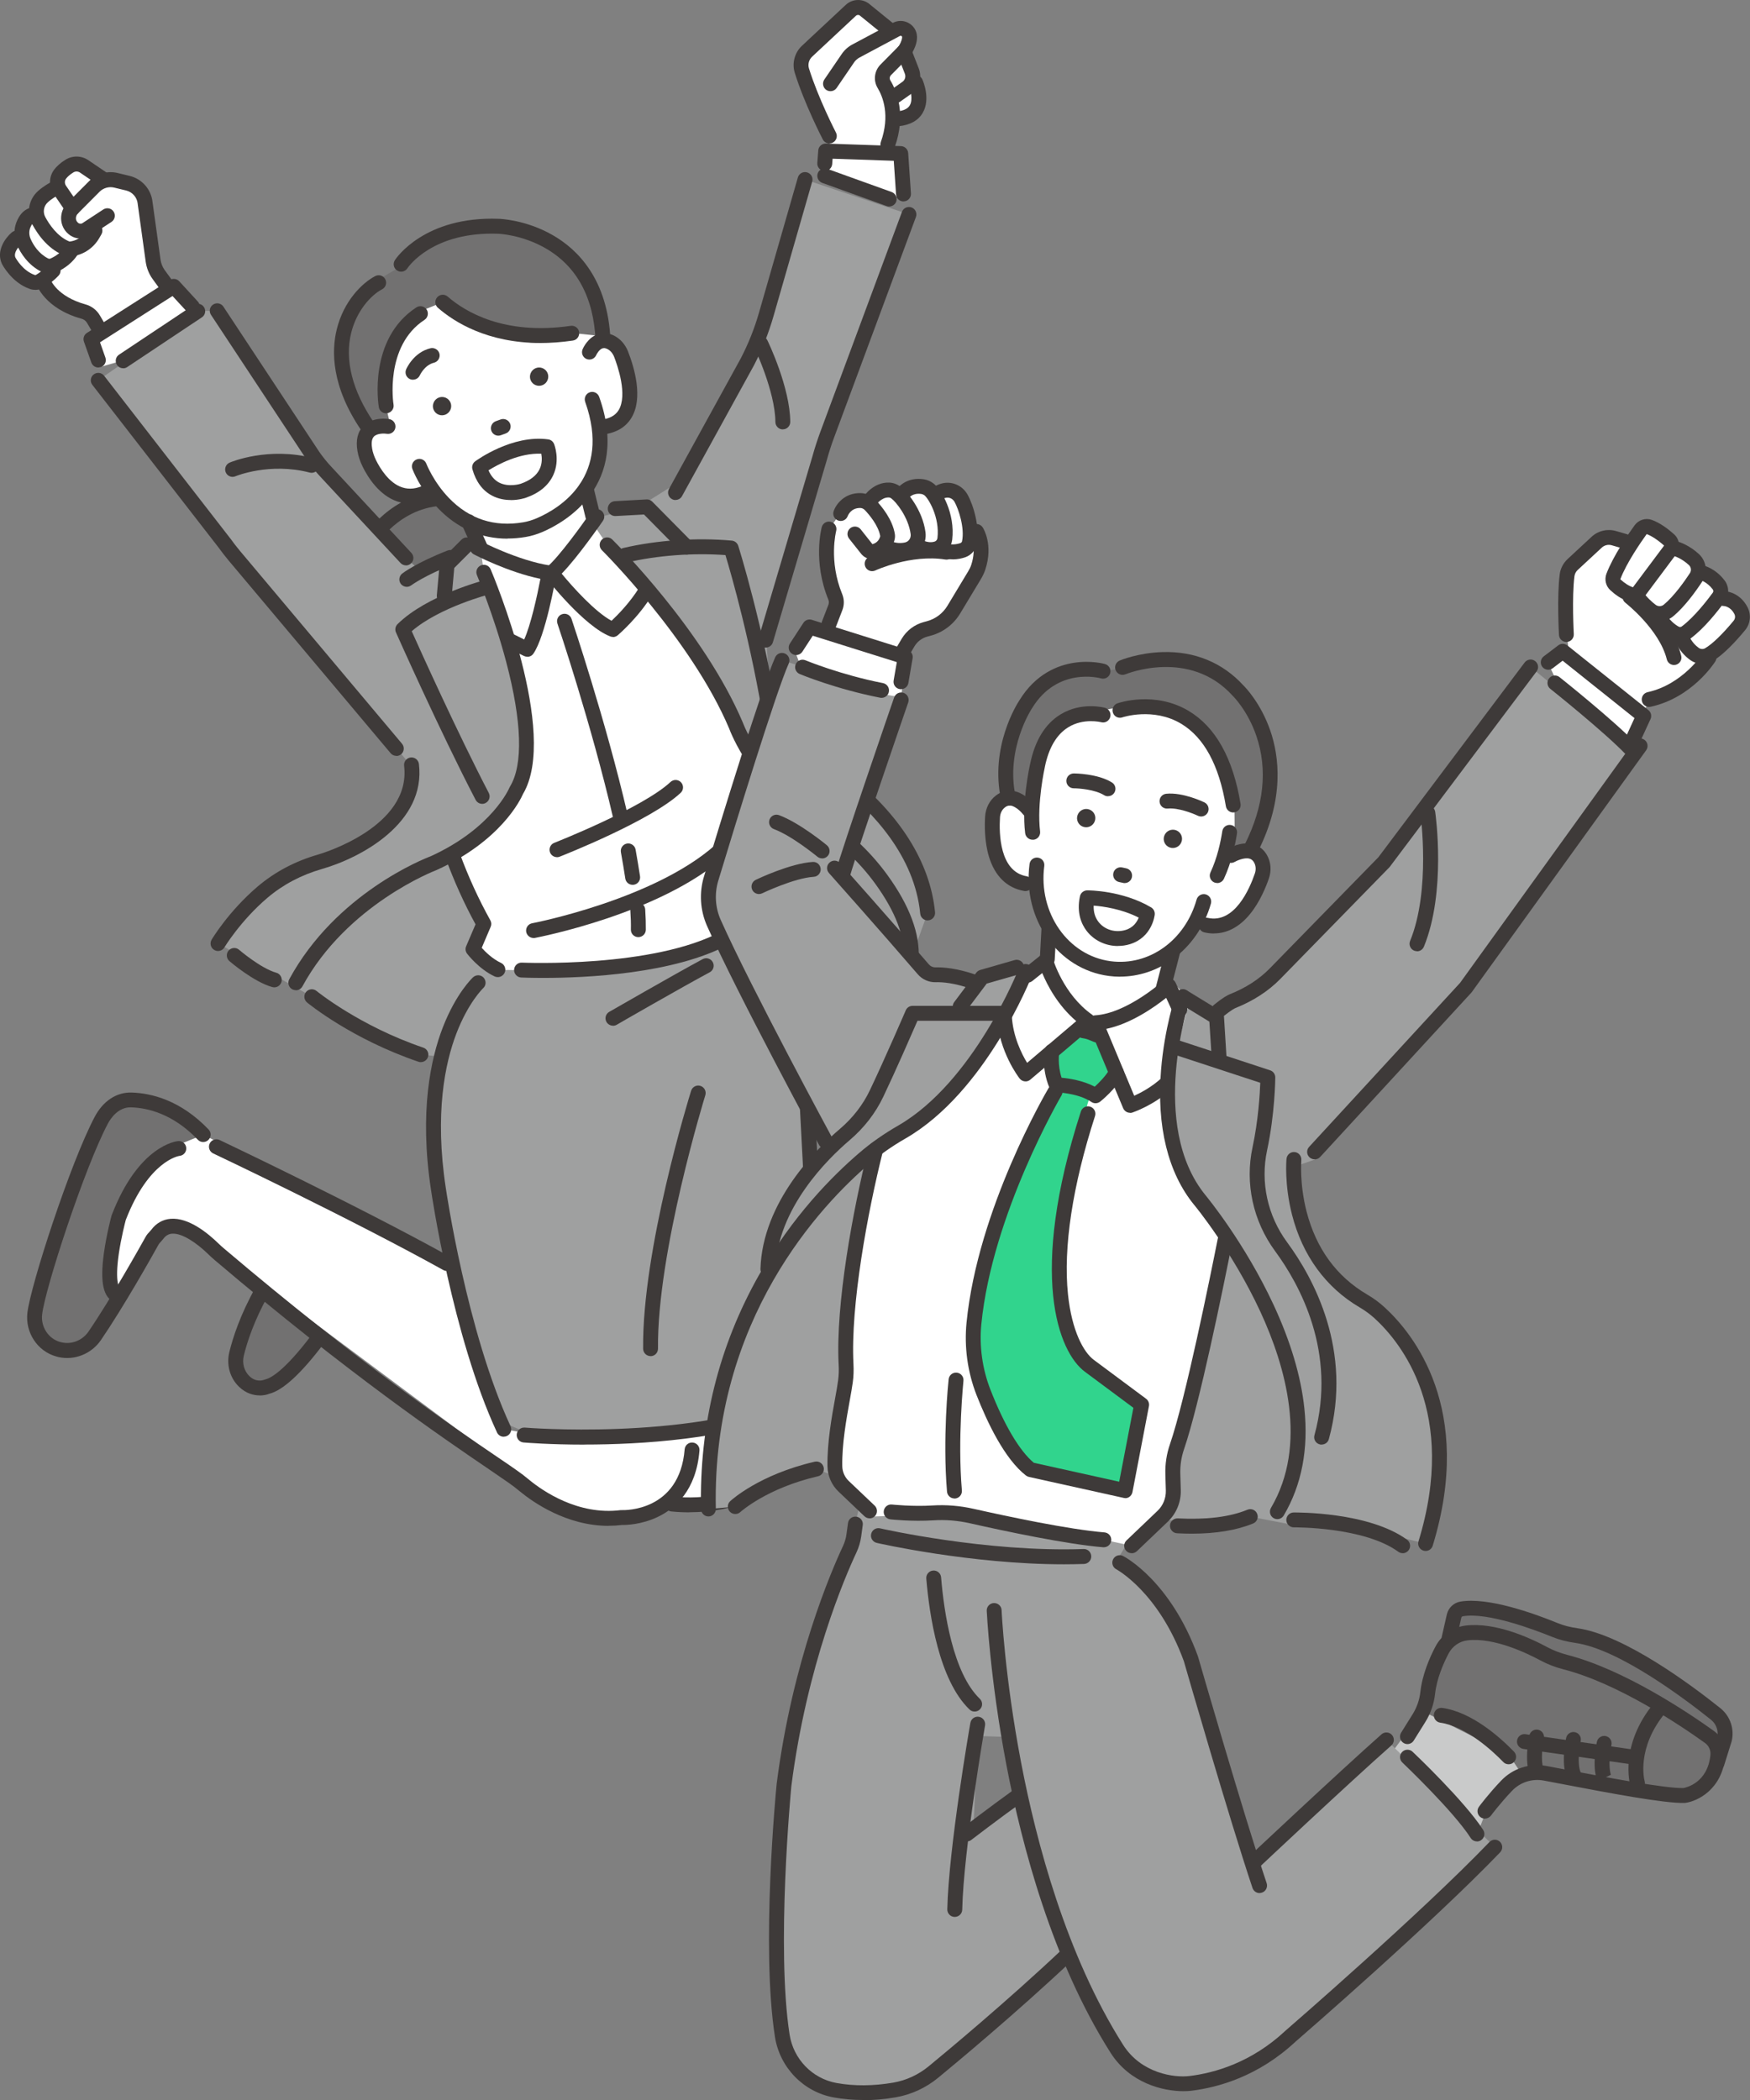 <?xml version="1.0" encoding="UTF-8"?><svg id="b" xmlns="http://www.w3.org/2000/svg" viewBox="0 0 260 312"><rect x="0" y="0" width="260" height="312" fill="#808080" stroke="none"/><defs><style>.d{fill:#727171;}.d,.e,.f,.g,.h,.i{stroke-width:0px;}.e{fill:#3e3a39;}.f{fill:#c9caca;}.g{fill:#31d48d;}.h{fill:#9fa0a0;}.i{fill:#fff;}</style></defs><g id="c"><path class="d" d="m51.97,81.43s6.88-6.8,15.06-8.24l8.7,5.28-6.1,9.63s-15.6,3.09-17.67-6.66Z"/><path class="d" d="m60.32,66.3l-6.1-2.67s-8.99-14.54,1.21-21.63l5.01-2.93s7.38-9.25,19.45-4c0,0,9.24,3.75,9.7,15.53l-2.03,7.9-27.24,7.79Z"/><path class="h" d="m58.89,111.2L14.61,56.49l14.76-10.27,2.9-.06,14.27,21.61,13.78,15.12,2.14,1.95,8.46-3.47,23.91-6,6.62-4.16,11.63-21.23,6.54-23.3,15.43,5.17-12.51,36.65-8.77,25.36.96,14.16s20.21,8.16,23.09,27.61l-2.44,6.76-14.12,11.32s-34.42,5.61-58.71,2.98l-16.21-8.62-13.94-7.91s3.97-9.47,14.41-11.8c0,0,15.65-4.12,14.14-14.75l-2.05-2.44Z"/><path class="h" d="m70.51,145.58s-9.18,8.78-5.01,33.37c0,0,4.59,22.97,8.95,32.24l4.82,2.11s30.75-1.18,39.02-4.26l3.18-1.21-2.16-53.4s-3.71-9.21-6.23-14.32l-6.12-6.04-32.11,4.26-4.33,7.24Z"/><path class="d" d="m18.29,191.83l-5.07,8.55s-6.03,1.98-8.71-4.27c0,0,6.3-29.13,13.11-32.26,0,0,7.6-1.12,12.59,4.74l-2.38,7.98-9.54,15.27Z"/><path class="d" d="m38.59,192.44s-6.57,12.21,0,13.77l10.69-9.12-10.69-4.65Z"/><path class="i" d="m55.42,63.63s-3.49,2.96,1.46,8.16c0,0,3.75,3.52,7.69,1.41l5.95,4.79.87,3.41.5,3.62s15.98,29.2-.5,38.94l-4.35,3.84,4.85,9.49-1.6,3.74,3.68,3.06s14.57.3,19.37-.59l13.61-3.29,7.78-3.87-1.82-4.5.17-18.18-10.33-17.55-12.54-15.15-2.09-3.12-1.51-4.64s4-4.55,2.72-9.71c0,0,5.52-.75,3.77-7.52,0,0,.3-4.71-3.52-6.02l-3.77-.39s-8.02,5.19-20.03-4.65l-3.33,1.32s-6.99,7.37-4.63,16.19c0,0-.68-.71-2.41,1.22Z"/><path class="i" d="m14.61,54.59l-1.1-3.55,1.84-2.4-1.84-2.42s-5.26-.28-7.06-4.36l-1.95.65-3.4-4.51,2.9-6.07,3.96-3.81,2.37-3.46,1.61-1.11,3.4,3.09,5.7.61,1.87,12.32,5.66,6.66-10.12,7.27-3.86,1.11Z"/><polygon class="i" points="122.02 25.2 122.67 22.45 123.38 21.64 118.5 8.79 127.32 .53 131.85 4.2 134.98 4.2 134.98 8.79 137.05 15.84 132.8 18.39 131.91 21.45 134.23 23.22 134.23 28.83 132.17 29.58 122.02 25.2"/><path class="i" d="m118.29,209.05l-4.52,9.8-6.6,4.28-7.32.33-9.64,2.13-6.33-1.34-54.58-40.69-4.71-1.14-7.15,10.02s-3.31-6.6,2.43-16.13l5.27-5.68,5.08-2.05,36.69,19.14,3.61,11.92,4.33,12.7,6.74,1.16s25.46-.85,36.71-4.46Z"/><path class="e" d="m75.39,80.03c-3.93,0-7.46-1.54-10.33-4.54-2.61-2.73-3.74-5.68-3.79-5.81-.22-.57.07-1.21.65-1.43.57-.22,1.21.07,1.42.64h0s1.05,2.71,3.37,5.11c3.02,3.12,6.73,4.33,11.02,3.6.67-.11,1.35-.32,2.03-.61,3.47-1.5,11.13-6.19,7.18-17.29-.2-.58.1-1.21.67-1.41.58-.21,1.21.1,1.41.67,4.71,13.22-5.23,18.7-8.39,20.06-.84.36-1.69.62-2.53.76-.92.16-1.82.23-2.71.23Z"/><path class="e" d="m81.36,56.45c-.27.7-1.06,1.05-1.76.78-.7-.27-1.05-1.06-.77-1.76.27-.7,1.06-1.05,1.76-.78.7.27,1.05,1.06.77,1.76Z"/><path class="e" d="m66.94,60.83c-.27.7-1.06,1.05-1.76.78-.7-.27-1.05-1.06-.77-1.76.27-.7,1.06-1.05,1.76-.78.7.27,1.05,1.06.77,1.76Z"/><path class="e" d="m74.04,64.73c-.45,0-.88-.28-1.04-.73-.21-.57.09-1.21.66-1.42l.72-.26c.57-.21,1.21.09,1.42.66.21.57-.09,1.21-.66,1.42l-.72.26c-.12.04-.25.07-.38.07Z"/><path class="e" d="m75.9,74.29c-.85,0-1.84-.15-2.79-.65-1.41-.74-2.39-2.06-2.92-3.91-.13-.44.04-.92.41-1.19.22-.16,5.5-4,10.85-3.26.39.05.73.32.87.69.04.09.92,2.35-.12,4.61-.71,1.55-2.09,2.69-4.12,3.39-.07.02-.98.33-2.19.33Zm-3.32-4.41c.36.84.88,1.44,1.54,1.8,1.45.77,3.23.2,3.25.19,1.41-.49,2.36-1.23,2.81-2.19.39-.83.34-1.7.24-2.27-3.24-.15-6.48,1.62-7.85,2.47Z"/><path class="e" d="m60.92,74.82c-.64,0-1.26-.1-1.87-.31-2.73-.91-4.41-3.63-5.17-5.17-.38-.78-.64-1.55-.77-2.31-.28-1.62.02-2.89.89-3.75,1.39-1.39,3.59-1.05,3.84-1.01.6.1,1,.68.9,1.28-.1.6-.67,1-1.27.9-.34-.06-1.41-.1-1.91.4-.41.41-.37,1.21-.27,1.81.09.54.29,1.12.57,1.7.61,1.23,1.92,3.4,3.89,4.05,1.06.35,2.19.22,3.43-.41.54-.28,1.21-.06,1.49.48.28.54.06,1.21-.48,1.49-1.11.56-2.2.85-3.26.85Z"/><path class="e" d="m89.34,64.58c-.56,0-1.04-.42-1.1-.99-.06-.61.38-1.15.98-1.22,1.3-.14,2.18-.61,2.69-1.43,1.37-2.26-.17-6.64-.67-7.93-.21-.53-.57-.94-1.01-1.16-.37-.18-.59-.14-.72-.1-.47.17-.84.8-.93,1.01-.25.56-.9.81-1.45.57-.56-.24-.81-.89-.57-1.45.07-.17.76-1.68,2.19-2.21.79-.29,1.64-.22,2.47.19.93.47,1.67,1.3,2.08,2.34.95,2.43,2.29,6.95.51,9.88-.87,1.44-2.34,2.27-4.34,2.49-.04,0-.08,0-.12,0Z"/><path class="e" d="m54.62,64.47c-.35,0-.7-.17-.91-.48-4.5-6.59-4.48-11.84-3.67-15.09,1.03-4.15,3.72-6.84,5.71-7.88.54-.28,1.21-.08,1.49.47.28.54.08,1.21-.47,1.49-1.71.9-3.79,3.24-4.59,6.46-1,4.02.16,8.62,3.35,13.3.34.5.21,1.19-.29,1.54-.19.13-.41.19-.62.19Z"/><path class="e" d="m89.59,51.71c-.59,0-1.08-.46-1.1-1.06-.28-6.47-2.79-11.11-7.48-13.79-3.52-2.01-6.95-2.13-6.99-2.13-9.74-.36-13.35,4.91-13.5,5.14-.34.51-1.02.65-1.53.31-.51-.33-.65-1.01-.32-1.53.17-.27,4.38-6.55,15.43-6.14.15,0,4.02.13,8.01,2.42,3.71,2.12,8.2,6.55,8.59,15.62.03.61-.45,1.13-1.06,1.15-.02,0-.03,0-.05,0Z"/><path class="e" d="m80.32,50.96c-7.93,0-12.85-3.13-15.26-5.23-.46-.4-.51-1.1-.11-1.56.4-.46,1.1-.51,1.56-.11,2.57,2.24,8.36,5.79,18.28,4.35.6-.09,1.17.33,1.25.94.09.6-.33,1.17-.94,1.25-1.71.25-3.3.36-4.79.36Z"/><path class="e" d="m57.37,61.41c-.53,0-1-.38-1.09-.93-.07-.41-1.59-10.13,5.58-14.81.51-.33,1.2-.19,1.53.32.33.51.19,1.2-.32,1.53-5.97,3.9-4.62,12.51-4.6,12.59.1.6-.31,1.17-.91,1.27-.06.01-.12.02-.18.02Z"/><path class="e" d="m61.36,56.42c-.15,0-.3-.03-.44-.09-.56-.24-.82-.89-.58-1.45.04-.1,1.1-2.53,3.61-3.14.59-.14,1.19.22,1.34.81.14.59-.22,1.19-.81,1.34-1.41.34-2.09,1.85-2.1,1.86-.18.41-.59.66-1.02.66Z"/><path class="e" d="m71.38,82.49c-.42,0-.82-.24-1.01-.65l-1.75-3.88c-.25-.56,0-1.21.55-1.46.56-.25,1.21,0,1.46.55l1.75,3.88c.25.56,0,1.21-.55,1.46-.15.07-.3.1-.45.1Z"/><path class="e" d="m88.12,77.97c-.5,0-.95-.34-1.07-.85l-1.05-4.31c-.14-.59.22-1.19.81-1.34.59-.14,1.19.22,1.34.81l1.05,4.31c.14.59-.22,1.19-.81,1.34-.09.02-.18.03-.26.03Z"/><path class="e" d="m100.36,74.29c-.18,0-.36-.04-.53-.14-.54-.29-.73-.97-.44-1.5l10.67-19.41c1.13-2.18,2.05-4.48,2.72-6.84l5.76-20.03c.17-.59.78-.93,1.37-.76.59.17.93.78.76,1.37l-5.76,20.03c-.72,2.5-1.69,4.95-2.89,7.26,0,0,0,.02-.01.02l-10.68,19.42c-.2.37-.58.57-.97.57Z"/><path class="e" d="m113.77,96.22c-.1,0-.21-.01-.31-.05-.59-.17-.92-.79-.75-1.38l8.02-27.08c.32-1.17.71-2.35,1.13-3.5l12.15-32.74c.21-.57.85-.86,1.42-.65.57.21.86.85.65,1.42l-12.15,32.74c-.41,1.09-.77,2.22-1.08,3.34l-8.02,27.1c-.14.48-.58.79-1.06.79Z"/><path class="e" d="m132.11,30.69c-.12,0-.25-.02-.37-.07l-9.58-3.45c-.57-.21-.87-.84-.67-1.42.21-.58.84-.87,1.41-.67l9.58,3.45c.57.21.87.84.67,1.42-.16.45-.59.73-1.04.73Z"/><path class="e" d="m134.23,29.93c-.58,0-1.06-.45-1.1-1.03l-.34-5.01-9.09-.31-.06.8c-.05.61-.58,1.07-1.19,1.02-.61-.05-1.07-.58-1.02-1.19l.14-1.86c.04-.59.55-1.04,1.14-1.02l11.15.38c.57.02,1.03.46,1.07,1.03l.41,6c.04.61-.42,1.14-1.03,1.18-.03,0-.05,0-.08,0Z"/><path class="e" d="m123.22,21.31c-.4,0-.79-.22-.98-.6-.11-.21-2.74-5.32-4.16-9.89-.44-1.43-.02-3.01,1.08-4.03l6.5-6.07c1.02-.95,2.6-.96,3.63-.02l3.57,2.9c.47.38.55,1.08.16,1.56-.38.47-1.08.55-1.56.16l-3.6-2.92s-.04-.04-.06-.05c-.18-.17-.46-.17-.64,0l-6.5,6.07c-.48.45-.66,1.13-.47,1.75,1.36,4.39,3.98,9.48,4.01,9.53.28.54.07,1.21-.47,1.49-.16.08-.34.12-.51.12Z"/><path class="e" d="m131.91,22.56c-.12,0-.25-.02-.37-.06-.58-.2-.88-.84-.67-1.41,1.4-3.95.3-6.72-.48-8.02-.67-1.12-.49-2.54.42-3.47l2.72-2.75s.03-.03.03-.04c.42-.72.47-1.12.47-1.3,0-.03,0-.1-.1-.16-.04-.02-.13-.06-.24,0l-6.01,3.21c-.31.17-.58.41-.78.7l-2.6,3.81c-.35.5-1.03.63-1.54.29-.5-.35-.63-1.03-.29-1.54l2.6-3.81c.4-.58.94-1.07,1.57-1.4l6.01-3.21c.75-.4,1.64-.39,2.38.04.73.42,1.18,1.16,1.21,1.99.03.75-.22,1.57-.77,2.51-.1.17-.22.33-.37.47l-2.72,2.75c-.21.21-.25.53-.1.78.98,1.63,2.36,5.09.66,9.9-.16.45-.59.74-1.04.74Z"/><path class="e" d="m133.07,15.33c-.35,0-.69-.16-.9-.47-.35-.5-.23-1.19.26-1.54l1.64-1.16c.39-.27.54-.77.36-1.22l-1.14-2.92c-.22-.57.06-1.21.63-1.43.57-.22,1.21.06,1.43.63l1.14,2.92c.55,1.39.07,2.97-1.15,3.83l-1.64,1.16c-.19.14-.42.2-.64.2Z"/><path class="e" d="m133.43,18.76c-.56,0-1.04-.42-1.1-.99-.06-.61.38-1.15.98-1.22.95-.1,1.57-.4,1.86-.9.53-.91.06-2.43-.16-2.94-.24-.56,0-1.21.57-1.46.56-.25,1.21,0,1.46.56.13.29,1.23,2.91.06,4.94-.66,1.15-1.86,1.82-3.55,2-.04,0-.08,0-.12,0Z"/><path class="e" d="m57.15,78.93c-.29,0-.59-.12-.8-.35-.42-.44-.4-1.14.04-1.56,1.65-1.56,4.42-3.53,8.22-4.01.61-.08,1.16.35,1.24.96.08.61-.35,1.16-.96,1.24-3.21.4-5.57,2.08-6.98,3.42-.21.2-.49.3-.76.3Z"/><path class="e" d="m114.72,109.14c-.53,0-1-.39-1.09-.93-2.02-12.64-5.02-23-5.85-25.74-4.84-.35-10.15.05-14.69,1.11-.59.14-1.19-.23-1.33-.83-.14-.6.23-1.19.83-1.33,4.99-1.17,10.87-1.57,16.13-1.1.44.04.82.34.96.77.04.12,3.76,11.89,6.15,26.77.1.6-.31,1.17-.92,1.27-.06,0-.12.01-.18.01Z"/><path class="e" d="m137.82,136.75c-.56,0-1.04-.43-1.1-1-.84-8.6-7.1-15.18-12.2-19.19-5.62-4.42-11.12-6.78-11.18-6.8-.56-.24-.82-.89-.59-1.45.24-.56.89-.83,1.45-.59.23.1,5.79,2.48,11.64,7.06,7.83,6.14,12.36,13.32,13.08,20.75.06.61-.39,1.15-.99,1.21-.04,0-.07,0-.11,0Z"/><path class="e" d="m102.03,82.4c-.29,0-.57-.11-.79-.33l-5.56-5.63-4.22.23c-.61.03-1.13-.43-1.16-1.04-.03-.61.43-1.13,1.04-1.17l4.72-.26c.31-.02.62.1.85.33l5.91,5.98c.43.43.43,1.14,0,1.57-.22.21-.5.32-.78.32Z"/><path class="e" d="m66,89.64s-.07,0-.1,0c-.61-.05-1.06-.59-1-1.2l.42-4.66c.02-.26.14-.5.32-.68l2.93-2.93c.43-.43,1.13-.43,1.56,0,.43.43.43,1.13,0,1.57l-2.64,2.64-.38,4.26c-.05.57-.53,1.01-1.1,1.01Z"/><path class="e" d="m71.64,119.43c-.4,0-.78-.22-.98-.6-5.31-10.2-11.77-24.73-11.83-24.87-.19-.42-.09-.91.24-1.24,4.39-4.32,12.87-6.52,13.22-6.61.59-.15,1.19.21,1.34.8.15.59-.21,1.19-.8,1.35-.08.02-7.54,1.95-11.66,5.52,1.37,3.06,6.85,15.19,11.45,24.03.28.54.07,1.21-.47,1.49-.16.09-.34.13-.51.13Z"/><path class="e" d="m60.44,87.19c-.33,0-.66-.15-.88-.43-.37-.48-.28-1.18.2-1.55.08-.07,2.13-1.62,6.74-3.42.57-.22,1.21.06,1.43.63.22.57-.06,1.21-.63,1.43-4.27,1.67-6.18,3.1-6.2,3.11-.2.15-.44.23-.67.23Z"/><path class="e" d="m60.32,84c-.3,0-.59-.12-.81-.35l-11.93-12.84c-.7-.75-1.35-1.56-1.94-2.4,0,0-.01-.02-.02-.02l-14.27-21.61c-.34-.51-.2-1.2.31-1.53.51-.34,1.2-.2,1.53.31l14.26,21.6c.53.75,1.11,1.48,1.74,2.15l11.93,12.84c.42.45.39,1.15-.06,1.56-.21.2-.48.3-.75.3Z"/><path class="e" d="m58.89,112.3c-.32,0-.63-.13-.85-.39l-24.07-28.63c-.54-.65-1.06-1.32-1.56-2.01l-18.69-24.09c-.37-.48-.29-1.18.2-1.55.48-.37,1.18-.29,1.55.2l18.7,24.11s.02.02.03.03c.46.65.96,1.29,1.47,1.9l24.06,28.63c.39.47.33,1.17-.13,1.56-.21.17-.46.26-.71.26Z"/><path class="e" d="m18.3,54.71c-.36,0-.71-.17-.92-.49-.34-.51-.2-1.2.31-1.53l11.08-7.38c.51-.34,1.19-.2,1.53.31.34.51.2,1.2-.31,1.53l-11.08,7.38c-.19.13-.4.19-.61.19Z"/><path class="e" d="m14.61,54.6c-.46,0-.88-.28-1.04-.74l-1.1-3.1c-.17-.49.01-1.03.45-1.3l12.3-7.85c.45-.29,1.05-.21,1.41.18l2.77,3.02c.41.45.38,1.15-.06,1.56-.45.41-1.15.39-1.56-.06l-2.15-2.33-10.77,6.88.8,2.27c.2.58-.1,1.21-.67,1.41-.12.04-.25.06-.37.06Z"/><path class="e" d="m24.8,43.62c-.34,0-.68-.16-.89-.46l-1.27-1.75c-.53-.75-.86-1.61-.99-2.5l-1.19-8.6s0-.02,0-.04c-.1-.96-.8-1.75-1.73-1.97l-1.78-.43c-.76-.18-1.58.05-2.14.6l-3.24,3.25c-.2.2-.3.47-.29.74,0,.14.05.41.29.62.12.1.27.2.59.13l3.19-2.09c.51-.33,1.2-.19,1.53.32.33.51.19,1.2-.32,1.53l-3.33,2.18c-.08.06-.18.1-.27.13-1.05.33-2.05.14-2.83-.54-.64-.56-1.02-1.35-1.05-2.21-.03-.89.31-1.76.94-2.39l3.24-3.25c1.09-1.1,2.71-1.55,4.21-1.19l1.78.43c1.84.44,3.21,2,3.41,3.87l1.19,8.58c.08.54.28,1.07.6,1.52l1.26,1.73c.36.49.25,1.19-.24,1.55-.2.14-.42.21-.65.21Z"/><path class="e" d="m10.78,32.06c-.35,0-.7-.17-.92-.48l-1.89-2.77c-.72-1.06-.72-2.47.01-3.51.41-.58,1-1.11,1.77-1.58,1.04-.64,2.35-.61,3.36.07l2.86,1.94c.51.34.64,1.03.3,1.54-.34.51-1.03.64-1.54.3l-2.86-1.94c-.29-.19-.66-.2-.96-.02-.5.31-.89.64-1.12.97-.2.29-.2.68,0,.99l1.89,2.77c.34.51.21,1.19-.29,1.54-.19.13-.41.19-.62.19Z"/><path class="e" d="m10.17,38.12c-.12,0-.25-.02-.37-.06-2.51-.88-4.11-3.07-5.02-4.76-.88-1.64-.53-3.66.86-4.91.85-.76,1.77-1.24,1.81-1.26.54-.28,1.21-.06,1.49.48.28.54.06,1.21-.48,1.49-.02.01-.72.38-1.34.94-.63.56-.79,1.47-.39,2.21.57,1.06,1.78,2.9,3.6,3.64,1.05-.11,1.98-.71,2.51-1.64l.31-.54c.3-.53.98-.71,1.51-.41.53.3.71.98.41,1.51l-.31.54c-.95,1.66-2.65,2.69-4.55,2.77-.01,0-.03,0-.04,0Z"/><path class="e" d="m7.35,40.67c-.41,0-.82-.1-1.19-.29-1.99-1.01-3.07-2.72-3.63-3.97-.48-1.07-.51-2.31-.09-3.39.86-2.21,2.39-2.21,2.57-2.2.61.03,1.08.54,1.06,1.15-.03.57-.47,1.02-1.03,1.05-.09.04-.32.25-.54.8-.21.53-.19,1.14.05,1.68.41.93,1.2,2.18,2.6,2.9.12.06.26.06.38,0,.59-.27,1.66-.88,2.24-1.93.29-.54.96-.73,1.5-.44.54.29.73.97.44,1.5-.84,1.53-2.23,2.41-3.25,2.88-.35.16-.73.24-1.1.24Zm-2.44-7.63h0,0Zm0,0h0,0Zm0,0s0,0,0,0c0,0,0,0,0,0Z"/><path class="e" d="m5.24,43.06c-.27,0-.54-.04-.8-.13-2.71-.93-4.09-3.61-4.15-3.72,0-.01-.01-.03-.02-.04-.87-1.93.52-3.82,1.48-4.64.47-.4,1.16-.34,1.56.13.39.46.34,1.16-.12,1.56-.02.02-1.26,1.16-.91,2.02.11.21,1.13,2.01,2.88,2.61.07.02.15.02.2-.02.44-.26,1.1-.72,1.73-1.39.42-.45,1.12-.47,1.56-.05.44.42.47,1.12.05,1.56-.8.85-1.64,1.43-2.21,1.77-.38.23-.82.35-1.25.35Z"/><path class="e" d="m14.61,49.75c-.38,0-.75-.19-.95-.54l-.73-1.24c-.18-.3-.47-.53-.83-.62-5.41-1.5-6.65-4.98-6.7-5.13-.2-.58.11-1.21.69-1.4.57-.19,1.2.11,1.4.68.05.13,1,2.55,5.2,3.72.91.25,1.67.83,2.14,1.63l.73,1.24c.31.53.14,1.2-.39,1.52-.18.1-.37.15-.56.15Z"/><path class="e" d="m34.56,70.85c-.43,0-.84-.25-1.02-.67-.24-.56.02-1.21.58-1.45.23-.1,5.74-2.4,12.45-.66.59.15.95.76.79,1.35-.15.59-.76.95-1.35.79-5.96-1.55-10.98.53-11.03.55-.14.06-.29.09-.43.09Z"/><path class="e" d="m116.31,63.8c-.61,0-1.1-.49-1.11-1.1-.03-4.6-3.15-11.11-3.18-11.17-.27-.55-.04-1.21.51-1.48.55-.27,1.21-.04,1.48.51.14.28,3.37,7.02,3.4,12.12,0,.61-.49,1.11-1.1,1.11h0Z"/><path class="e" d="m43.95,147.11c-.18,0-.36-.04-.53-.13-.54-.29-.73-.96-.44-1.5,6.91-12.73,20.03-17.9,21-18.26,9.15-4.17,11.68-10.12,11.7-10.18.02-.05.05-.11.08-.16,1.99-3.25,1.79-9.67-.56-18.56-1.82-6.88-4.32-12.81-4.34-12.87-.24-.56.02-1.21.59-1.45.56-.24,1.21.02,1.45.59.42.99,10.19,24.34,4.8,33.38-.37.86-3.31,6.97-12.83,11.29-.02.01-.05.02-.07.03-.13.05-13.25,5.07-19.87,17.26-.2.37-.58.58-.97.58Zm20.46-18.88h0,0Z"/><path class="e" d="m32.39,141.29c-.19,0-.39-.05-.57-.16-.52-.31-.69-.99-.38-1.52.1-.17,2.57-4.26,6.83-7.89,2.55-2.17,5.57-3.77,8.97-4.75.57-.16,13.89-4.12,12.8-13.2-.07-.61.36-1.16.97-1.23.6-.07,1.16.36,1.23.97,1.05,8.73-8.55,13.91-14.38,15.59-3.1.89-5.84,2.34-8.15,4.31-3.97,3.38-6.34,7.3-6.37,7.34-.21.35-.57.54-.95.54Z"/><path class="e" d="m40.75,146.69c-.1,0-.2-.01-.3-.04-2.78-.78-6.23-3.74-6.37-3.86-.46-.4-.51-1.1-.12-1.56.4-.46,1.1-.52,1.56-.12.03.03,3.22,2.76,5.53,3.41.59.16.93.78.77,1.36-.14.49-.58.81-1.06.81Z"/><path class="e" d="m62.54,157.81c-.12,0-.24-.02-.36-.06-9.86-3.35-16.29-8.59-16.56-8.81-.47-.39-.54-1.09-.15-1.56.39-.47,1.08-.54,1.56-.15h0c.06.05,6.4,5.21,15.86,8.42.58.2.89.82.69,1.4-.16.46-.59.75-1.05.75Z"/><path class="e" d="m135.37,143.51s-.05,0-.07,0c-.61-.04-1.07-.56-1.04-1.17.2-3.19-1.22-6.9-4.22-11.04-2.54-3.5-5.89-6.56-9.95-9.07-8.37-5.18-11.53-13.37-11.77-14.02-5.61-13.23-18.77-26.34-18.9-26.47-.43-.43-.44-1.13,0-1.57.43-.43,1.13-.44,1.56,0,.55.55,13.62,13.57,19.39,27.2,0,.02.01.04.02.05.03.08,3.01,8.05,10.87,12.92,4.31,2.67,7.87,5.92,10.58,9.66,3.31,4.56,4.87,8.76,4.64,12.48-.04.59-.52,1.04-1.1,1.04Z"/><path class="e" d="m121.25,154.83c-.36,0-.72-.18-.93-.51-.33-.51-.18-1.2.33-1.53,7.28-4.7,11.66-9.71,11.71-9.76.4-.46,1.1-.51,1.56-.11.46.4.51,1.1.11,1.56-.19.21-4.62,5.28-12.18,10.17-.19.12-.39.18-.6.18Z"/><path class="e" d="m94.83,139.23s-.01,0-.02,0c-.61-.01-1.1-.52-1.08-1.13.02-.85-.01-1.8-.08-2.84-.04-.61.42-1.14,1.03-1.18.61-.04,1.14.42,1.18,1.03.07,1.1.1,2.12.09,3.03-.01.6-.5,1.09-1.11,1.09Z"/><path class="e" d="m93.99,131.46c-.54,0-1.01-.39-1.09-.94-.14-.96-.46-2.85-.65-3.9-.11-.6.29-1.18.89-1.29.6-.11,1.18.29,1.29.89.19,1.07.52,2.99.66,3.97.09.6-.32,1.17-.93,1.26-.06,0-.11.01-.17.01Z"/><path class="e" d="m92.16,122.32c-.5,0-.96-.35-1.08-.86-3.21-13.85-8.21-28.66-8.26-28.81-.2-.58.11-1.21.69-1.4.58-.2,1.21.11,1.4.69.05.15,5.08,15.06,8.32,29.02.14.6-.23,1.19-.83,1.33-.08.02-.17.03-.25.03Z"/><path class="e" d="m82.75,127.35c-.44,0-.86-.27-1.03-.7-.22-.57.06-1.21.63-1.43.13-.05,13.13-5.17,17.27-9.04.45-.42,1.15-.39,1.56.05.42.45.39,1.15-.05,1.56-4.45,4.16-17.43,9.27-17.98,9.49-.13.05-.27.08-.4.08Z"/><path class="e" d="m66.4,188.83c-.18,0-.37-.04-.54-.14-13.88-7.7-33.98-17.23-34.18-17.32-.55-.26-.79-.92-.53-1.47.26-.55.92-.79,1.47-.53.2.1,20.36,9.65,34.31,17.39.53.3.73.97.43,1.5-.2.36-.58.57-.97.57Z"/><path class="e" d="m90.44,226.7c-6.26,0-11.23-3.5-13.2-5.12-.58-.48-1.12-.9-1.67-1.28-.73-.51-1.68-1.16-2.88-1.98-6.74-4.58-20.77-14.11-40.76-31.08-.36-.31-.71-.62-1.02-.93-1.58-1.54-3.81-3.14-5.36-3.02-.52.04-.93.29-1.29.77-.14.18-.28.33-.4.47-.11.12-.22.23-.27.32-1.16,2.09-5.22,9.3-8.59,14.24-1.4,2.06-3.94,3.07-6.31,2.53-.11-.03-.22-.05-.34-.09-2.79-.77-4.62-3.56-4.28-6.49.49-4.14,6.38-22.27,10-29.11,1.25-2.36,3.25-3.68,5.49-3.61,2.91.09,7.26,1.12,11.43,5.49.42.44.41,1.14-.04,1.56-.44.42-1.14.41-1.56-.04-3.66-3.83-7.41-4.73-9.91-4.81-1.93-.06-3.06,1.68-3.46,2.43-3.45,6.51-9.3,24.42-9.76,28.33-.22,1.85.93,3.61,2.67,4.1.08.02.16.04.25.06,1.49.34,3.09-.31,3.98-1.62,3.4-4.99,7.66-12.6,8.48-14.07.18-.33.41-.57.59-.76.09-.1.18-.19.23-.26.73-.99,1.73-1.56,2.89-1.65,2.7-.22,5.59,2.19,7.08,3.64.28.27.58.55.91.82,19.9,16.89,33.86,26.38,40.57,30.94,1.21.82,2.17,1.47,2.91,2,.59.41,1.18.86,1.8,1.38,1.97,1.62,7.24,5.31,13.61,4.5.06,0,.13-.01.19,0,.35.01,8.55.22,9.3-9.03.05-.61.58-1.06,1.19-1.01.61.05,1.06.58,1.01,1.19-.48,5.93-3.62,8.63-6.17,9.85-2.45,1.18-4.81,1.22-5.33,1.21-.68.08-1.35.12-2.01.12Z"/><path class="e" d="m17.43,193.55c-.12,0-.25-.02-.37-.07-1.72-.62-2.23-2.94-1.62-7.32.39-2.8,1.1-5.44,1.13-5.55,0-.04.02-.07.04-.11,4-10.37,9.63-10.95,9.87-10.97.61-.05,1.14.4,1.19,1.01.05.6-.39,1.13-.99,1.19-.11.01-4.57.7-7.99,9.51-.1.37-.69,2.66-1.04,5.04-.64,4.43.15,5.11.15,5.12.57.21.87.84.67,1.41-.16.45-.59.73-1.04.73Z"/><path class="e" d="m38.59,207.32c-.93,0-2.05-.3-3.06-1.27-1.36-1.29-1.92-3.27-1.46-5.16.52-2.14,1.62-5.55,3.89-9.61.3-.53.97-.72,1.51-.42.53.3.72.97.42,1.51-2.15,3.84-3.18,7.04-3.67,9.05-.27,1.12.05,2.28.84,3.04,1.01.97,2.06.59,2.17.54.07-.03.12-.04.19-.06.68-.15,2.72-1.09,6.89-6.62.37-.49,1.06-.58,1.55-.22.49.37.58,1.06.22,1.55-3.34,4.43-6.06,6.93-8.09,7.43-.35.14-.84.25-1.4.25Z"/><path class="e" d="m102.4,224.69c-.88,0-1.76-.04-2.66-.13-.61-.06-1.06-.6-1-1.2.06-.61.6-1.06,1.2-1,2.43.23,4.79.12,7.01-.32,1.49-.29,2.87-.97,4-1.96,2.12-1.86,5.75-5.77,6.24-11.14.05-.61.59-1.06,1.2-1,.61.05,1.06.59,1,1.2-.55,6.14-4.61,10.53-6.98,12.61-1.42,1.24-3.16,2.1-5.03,2.46-1.61.31-3.27.47-4.98.47Z"/><path class="e" d="m78.34,97.57c-.17,0-.33-.04-.49-.11l-2.46-1.22c-.55-.27-.77-.93-.5-1.48.27-.55.93-.77,1.48-.5l1.51.75c.97-2.15,1.93-6.48,2.41-9.01-4.8-.99-9.66-3.52-9.88-3.63-.54-.28-.75-.95-.47-1.49.28-.54.95-.75,1.49-.47.05.03,5.55,2.88,10.31,3.61.29.04.56.21.73.45.17.24.24.54.19.84-.16.94-1.64,9.25-3.42,11.81-.21.31-.56.47-.91.47Z"/><path class="e" d="m91.07,94.63c-.13,0-.27-.02-.39-.07-3.9-1.5-9.37-8.47-9.6-8.77-.37-.47-.29-1.15.17-1.53,1.74-1.44,5.29-6.37,6.51-8.14.35-.5,1.03-.63,1.54-.28.5.35.63,1.04.28,1.54-.17.24-3.71,5.38-6.13,7.85,1.7,2.07,5,5.71,7.41,7,.89-.84,2.77-2.73,4.15-5,.32-.52,1-.69,1.52-.37.52.32.69,1,.37,1.52-2.07,3.39-5,5.9-5.13,6.01-.2.17-.46.26-.71.26Z"/><path class="e" d="m73.96,145.17c-.16,0-.32-.03-.47-.1-2.35-1.1-4.03-3.3-4.1-3.39-.24-.32-.29-.74-.13-1.1l1.39-3.25c-1.7-3.11-3.19-6.42-4.45-9.85-.21-.57.08-1.21.66-1.42.57-.21,1.21.08,1.42.66,1.28,3.5,2.82,6.86,4.57,10.01.17.3.19.66.05.97l-1.33,3.12c.55.61,1.6,1.65,2.87,2.24.55.26.79.92.53,1.47-.19.4-.59.64-1,.64Z"/><path class="e" d="m80.76,145.29c-1.91,0-3.14-.05-3.33-.06-.61-.03-1.08-.55-1.05-1.16.03-.61.55-1.08,1.16-1.05.19,0,19.57.85,29.73-4.68.54-.29,1.21-.09,1.5.44.29.54.09,1.21-.44,1.5-8.18,4.44-21.39,5.01-27.56,5.01Z"/><path class="e" d="m110.78,139.45c-.4,0-.79-.22-.98-.6-.28-.54-.07-1.21.48-1.49l3.05-1.57-1.44-3.56c-.07-.18-.1-.38-.07-.58.57-3.91-.04-12.07-.65-18.22-.06-.61.38-1.15.99-1.21.61-.06,1.15.38,1.21.99.61,6.13,1.22,14.24.68,18.46l1.71,4.22c.21.53-.01,1.14-.52,1.4l-3.95,2.03c-.16.08-.33.12-.51.12Z"/><path class="e" d="m79.27,139.36c-.52,0-.98-.37-1.09-.9-.11-.6.28-1.18.88-1.29.18-.03,17.99-3.49,27.15-11.58.46-.4,1.16-.36,1.56.1.4.46.36,1.16-.1,1.56-9.62,8.5-27.45,11.95-28.2,12.1-.07.01-.14.02-.21.02Z"/><path class="e" d="m74.84,213.46c-.42,0-.82-.24-1-.64-6.64-14.29-9.77-35.79-9.8-36.01-1.78-11.65-.03-19.57,1.75-24.17,1.97-5.08,4.4-7.36,4.5-7.45.45-.41,1.15-.39,1.56.06.41.45.39,1.15-.06,1.56-.05.05-2.23,2.14-4,6.78-1.65,4.33-3.25,11.81-1.56,22.89.03.22,3.12,21.41,9.62,35.4.26.55.02,1.21-.54,1.47-.15.07-.31.1-.47.1Z"/><path class="e" d="m121.31,210.31s-.07,0-.11,0c-.61-.06-1.05-.6-.99-1.21.58-5.82-.57-31.14-1.84-52.88-.1-1.79-.41-3.51-.92-5.12-2.06-6.56-5.18-10.2-5.21-10.23-.4-.46-.35-1.16.11-1.56.46-.4,1.16-.36,1.56.1.14.16,3.44,3.99,5.65,11.03.56,1.79.9,3.69,1.02,5.66.62,10.59,2.58,45.74,1.83,53.23-.06.57-.54,1-1.1,1Z"/><path class="e" d="m86.82,214.63c-5.14,0-8.67-.29-9.04-.32-.61-.05-1.06-.59-1.01-1.2.05-.61.59-1.06,1.2-1.01.23.02,23.48,1.91,39.35-4.26.57-.22,1.21.06,1.43.63.22.57-.06,1.21-.63,1.43-10.16,3.95-22.88,4.72-31.3,4.72Z"/><path class="e" d="m96.66,201.48c-.61,0-1.1-.49-1.11-1.09-.16-14.71,6.83-37.38,7.13-38.33.18-.58.8-.91,1.38-.73.58.18.91.8.73,1.39-.07.23-7.18,23.29-7.03,37.65,0,.61-.48,1.11-1.09,1.12,0,0,0,0-.01,0Z"/><path class="e" d="m91.07,152.39c-.38,0-.75-.2-.96-.55-.31-.53-.12-1.21.41-1.51.1-.05,9.56-5.51,13.88-7.83.54-.29,1.21-.09,1.5.45.29.54.09,1.21-.45,1.5-4.29,2.3-13.73,7.74-13.82,7.8-.17.1-.36.15-.55.15Z"/><path class="d" d="m155.86,123.26l-6.43-5.89s-2.66-17.81,14.45-17.66l2.03-.28s17.25-6.28,22.88,13.74c.47,1.67.29,3.45-.23,5.11l-1.72,5.51-2.51,5.99-28.47-6.51Z"/><polygon class="f" points="214.13 250.42 204.42 263.58 217.93 276.52 220.96 268.66 225.87 264.17 231.48 263.23 227.97 249.21 214.13 250.42"/><path class="h" d="m122.65,169.56l-17.41-35.37,10.93-36.09,17.72,5.51-9.18,26.17,12.47,14.22,7.43,1.85,6.44-2.14,23.21,4.39,6.49,3.06,1.95-1.72,4.99-2.81,17.95-18.52,21.78-28.99,14.91,12.17-24.54,35.46-22.46,25.53-3.09,1.08s-2.33,12.07,10.35,19.95c0,0,16.81,9.28,9.23,36.03l-10.59-2.57-8.33-.06-7.11-1.37s-11.45.38-21.17,1.09l-24.16-.61-19.14-7.57s-8.29,1.91-12.05,5.59l-3.98.36s.3-22.33,8.69-34.59c0,0,.72-7.68,8.71-20.05Z"/><path class="h" d="m128.82,218.61l-2.58,11.55s-11.58,24.33-10.45,44.27l-.08,26.02s4.21,17,21.25,8.54l21.61-18.62-6.18-22.87-7.8,4.97.65-14.55,4.65.15,17.32-28.34-4.78-8.27-33.63-2.85Z"/><path class="h" d="m148.04,243.81s3.21,44.68,20.09,61.87c0,0,9.02,9.83,23.62-3.16l30.35-28.08-16.11-15.94-19.8,18.75-9.02-29.98s-1.47-8.91-11.95-16.68l-5.66-6.76-11.52,19.97Z"/><path class="d" d="m226.49,264.17l-2.36-3.51-12.75-6.43s1.27-8.68,3.87-10.8l1.29-4.51,16.91,3.95,9.59,3.6,13.25,9.69-3.12,9.14-2.43,1.35-22.45-3.28-1.8.8Z"/><path class="i" d="m183.42,119.01s-2.34-16.98-15.72-14.18l-5.64,1.01s-6.59,1.84-8.34,7.7l-.2,5.18-.65,2.04s-1.99-4.49-5.12-.57c0,0-3.55,9.8,5.77,11.54,0,0,.78,4.7,3.08,7.14l-1.24,3.88-2.97,1.59s-4.08,16.74-21.89,26.12c0,0-5.81,16.36-4.78,32.83l-1.68,14.54,4.77,7.5,13.83-.4,21.35,3.84,4.13.88,6.81-6.72-.18-7.71,7.23-30.95-6.71-11.13s-2.81-8.37-.34-17.8l1.81-6.63-2.5-2.87v-4.53l3.66-4.89s3.98,3.37,7.85-3.03c0,0,5.57-7.76-2.29-6.58l-.06-7.8Z"/><polygon class="i" points="242.31 110.5 231.61 101.94 229.62 97.69 233.07 96.77 232.67 93.19 233.1 84.58 238.49 79.84 242.17 79.84 245.44 77.59 258.66 90.69 258.01 94.27 253.27 97.69 249.85 102.84 245.02 103.92 242.31 110.5"/><path class="i" d="m119.23,99.69l-1.38-3.61,2.42-2.94,3.26,1.02.73-3.47s-2.93-4.53-.73-12.55l1.57-2.27,5.87-2.9h10.61l2.57,6.36,1.63,2.5-4.57,10.86-4.78,1.26-1.93,3.64-.6,5.99s-10.74-1.53-14.66-3.91Z"/><path class="g" d="m156.76,162.19l-.57-4.8,4.74-4.26,3.07.65,1.85,5.55-3.9,3.47s-9.26,28.32-.11,40.11l7.77,5.78-2.45,12.78-14.04-3.11s-9.91-7.98-7.87-25.71c0,0,6.3-24.33,11.51-30.46Z"/><path class="e" d="m162.64,122.04c-.27.7-1.06,1.05-1.76.78-.7-.27-1.05-1.06-.77-1.76.27-.7,1.06-1.05,1.76-.78.7.27,1.05,1.06.77,1.76Z"/><path class="e" d="m175.52,125.12c-.27.7-1.06,1.05-1.76.78-.7-.27-1.05-1.06-.77-1.76.27-.7,1.06-1.05,1.76-.78.7.27,1.05,1.06.77,1.76Z"/><path class="e" d="m180.84,131.19c-.16,0-.32-.03-.47-.1-.55-.26-.79-.92-.53-1.47,1.01-2.15,1.51-4.52,1.76-6.13.09-.6.66-1.02,1.26-.92.6.09,1.02.66.92,1.26-.27,1.75-.83,4.34-1.94,6.73-.19.4-.59.64-1,.64Z"/><path class="e" d="m166.4,145.11c-.55,0-1.11-.04-1.66-.11-7.56-.99-12.84-8.45-11.78-16.63.08-.61.63-1.03,1.24-.95.61.08,1.03.63.95,1.24-.91,6.97,3.52,13.32,9.87,14.15,5.7.74,11.06-3.11,12.76-9.16.17-.59.78-.93,1.36-.77.59.17.93.78.77,1.36-.95,3.38-2.98,6.32-5.72,8.3-2.33,1.68-5.05,2.56-7.8,2.56Z"/><path class="e" d="m152.34,132.39c-.06,0-.13,0-.19-.02-2.54-.44-4.34-2.2-5.22-5.09-.68-2.25-.65-4.71-.57-5.98.08-1.24.65-2.37,1.58-3.09.75-.59,1.62-.83,2.51-.71,1.84.25,3.16,1.96,3.31,2.15.37.49.27,1.18-.22,1.55-.49.37-1.18.27-1.55-.22h0c-.23-.3-1.06-1.18-1.84-1.29-.19-.02-.48-.02-.85.27-.43.33-.7.87-.73,1.48-.15,2.4-.06,8.05,3.96,8.75.6.1,1,.68.9,1.28-.09.54-.56.92-1.09.92Z"/><path class="e" d="m180.35,138.69c-.46,0-.93-.05-1.4-.16-.6-.13-.97-.72-.84-1.32.13-.6.72-.97,1.32-.84,3.98.89,6.22-4.3,7-6.58.2-.57.16-1.18-.11-1.65-.23-.41-.51-.52-.69-.57-.79-.21-1.92.33-2.18.48-.52.31-1.2.14-1.52-.38-.31-.53-.14-1.2.38-1.52.21-.12,2.08-1.2,3.88-.72.87.23,1.58.79,2.05,1.62.58,1.02.69,2.29.28,3.46-.41,1.2-1.32,3.49-2.81,5.3-1.55,1.9-3.38,2.87-5.36,2.87Z"/><path class="e" d="m164.6,118.3c-.2,0-.4-.05-.58-.17-1.33-.82-3.69-1.01-4.49-1.01-.61,0-1.11-.5-1.1-1.11,0-.61.5-1.1,1.11-1.1h0c.14,0,3.53.02,5.66,1.34.52.32.68,1,.36,1.52-.21.34-.57.52-.94.52Z"/><path class="e" d="m178.45,121.31c-.16,0-.33-.04-.48-.11h0c-.72-.35-2.93-1.22-4.48-1.07-.61.06-1.15-.38-1.21-.99-.06-.61.38-1.15.99-1.21,2.49-.25,5.54,1.22,5.67,1.28.55.27.78.93.51,1.48-.19.39-.59.62-1,.62Z"/><path class="e" d="m167.09,131.2c-.08,0-.16,0-.24-.03l-.6-.13c-.6-.13-.97-.72-.84-1.32.13-.6.72-.97,1.32-.84l.6.13c.6.13.97.72.84,1.32-.11.52-.57.87-1.08.87Z"/><path class="e" d="m166.09,140.55c-1.81,0-3.55-.81-4.65-2.25-.74-.97-1.52-2.65-.99-5.14.11-.51.56-.87,1.08-.88.21,0,5.21,0,9.49,2.53.37.22.58.63.54,1.06-.01.14-.38,3.4-3.69,4.41-.59.18-1.18.26-1.78.26Zm-3.6-6.01c-.04.93.19,1.74.7,2.41.91,1.19,2.52,1.67,4.03,1.22,1.19-.36,1.72-1.23,1.96-1.84-2.54-1.29-5.28-1.67-6.69-1.78Z"/><path class="e" d="m183.22,120.71c-.53,0-1-.38-1.09-.93-1.01-6.09-3.24-10.21-6.64-12.25-4.13-2.48-8.7-.97-8.74-.95-.58.2-1.21-.11-1.4-.69-.2-.58.11-1.21.68-1.4.22-.08,5.54-1.87,10.57,1.13,3.99,2.38,6.59,7.02,7.71,13.8.1.6-.31,1.17-.91,1.27-.06.01-.12.02-.18.02Z"/><path class="e" d="m153.41,124.76c-.55,0-1.03-.41-1.1-.97-.55-4.5.66-9.97.75-10.34.71-3.45,2.23-5.91,4.49-7.3,3.12-1.92,6.47-1.03,6.62-.99.59.16.94.77.78,1.36-.16.59-.76.94-1.35.78-.05-.01-2.63-.66-4.9.76-1.71,1.06-2.88,3.03-3.46,5.86,0,0,0,.02,0,.02-.01.05-1.22,5.42-.71,9.59.07.61-.36,1.16-.96,1.23-.05,0-.09,0-.14,0Z"/><path class="e" d="m185.93,127.07c-.17,0-.34-.04-.5-.12-.55-.27-.77-.94-.49-1.49,2.85-5.69,3.43-11.12,1.71-16.15-1.29-3.76-3.46-5.89-3.48-5.91-.02-.02-.04-.04-.05-.05-6.41-7.06-15.81-3.21-15.91-3.17-.56.24-1.21-.03-1.45-.59-.24-.56.03-1.21.59-1.45.11-.05,2.77-1.15,6.35-1.26,4.78-.15,8.95,1.57,12.04,4.96.31.3,2.56,2.63,3.97,6.65,1.35,3.88,2.14,10.14-1.79,17.97-.19.39-.58.61-.99.61Z"/><path class="e" d="m152.36,160.66s-.07,0-.11,0c-.3-.03-.57-.18-.76-.42-.13-.16-3.08-4-3.37-9.13-.03-.61.43-1.13,1.04-1.17.61-.03,1.13.43,1.17,1.04.17,3.03,1.46,5.6,2.27,6.93l7.3-6.2c-2.76-2.35-4.31-5.35-5.05-7.14l-1.49,1.19c-.48.38-1.17.3-1.55-.17-.38-.48-.3-1.17.17-1.56l2.69-2.15c.29-.23.68-.3,1.03-.19.35.11.63.4.73.76.01.05,1.54,5.3,5.85,8.32.28.2.46.51.47.86.02.34-.13.67-.39.9l-9.29,7.88c-.2.17-.45.26-.71.26Z"/><path class="e" d="m167.89,165.33c-.43,0-.84-.26-1.02-.68l-5.12-12.27c-.14-.33-.11-.71.08-1.01.19-.3.51-.5.87-.52,4.78-.29,10.14-5.15,10.2-5.2.26-.24.62-.34.97-.27.35.07.64.3.79.62l1.63,3.55c.25.56.01,1.21-.54,1.47-.56.25-1.21.01-1.47-.54l-1.02-2.23c-1.75,1.39-5.25,3.86-8.9,4.61l4.15,9.94c.99-.45,2.6-1.3,4.06-2.63.45-.41,1.15-.38,1.56.07.41.45.38,1.15-.07,1.56-2.66,2.43-5.68,3.44-5.81,3.49-.11.04-.23.06-.35.06Z"/><path class="e" d="m129.2,225.58c-.27,0-.55-.1-.76-.3l-3.86-3.67c-1.02-.97-1.62-2.34-1.64-3.75-.06-3.51.63-7.35,1.14-10.14.19-1.04.35-1.93.44-2.65.1-.73.13-1.51.08-2.32-.47-8.94,2.1-22.97,4.44-32.26.15-.59.75-.95,1.34-.8.59.15.95.75.8,1.34-2.3,9.15-4.83,22.92-4.38,31.61.05.95.02,1.87-.1,2.73-.1.76-.27,1.68-.46,2.75-.49,2.71-1.16,6.42-1.1,9.71.01.83.36,1.62.95,2.19l3.86,3.67c.44.42.46,1.12.04,1.56-.22.23-.51.34-.8.34Z"/><path class="e" d="m168.13,230.76c-.29,0-.58-.11-.8-.34-.42-.44-.41-1.14.04-1.56l4.61-4.4c.82-.78,1.26-1.88,1.23-3.01l-.07-2.38c-.05-1.54.18-3.05.68-4.5,2.32-6.74,6.02-25.06,7.1-30.51.12-.6.7-.99,1.3-.87.6.12.99.7.87,1.3-1.39,7.03-4.88,24.11-7.17,30.8-.41,1.19-.6,2.44-.56,3.71l.07,2.38c.05,1.76-.64,3.46-1.91,4.68l-4.61,4.4c-.21.2-.49.31-.76.31Z"/><path class="e" d="m196.35,214.63c-.1,0-.2-.01-.29-.04-.59-.16-.94-.77-.77-1.36,3.37-12.31-2.21-22.41-5.84-27.34-3.28-4.46-4.51-10.08-3.36-15.43.86-4.01,1.09-7.94,1.15-9.59l-13.32-4.37c-.58-.19-.9-.82-.71-1.4.19-.58.82-.9,1.4-.71l14.1,4.63c.46.15.76.58.76,1.06,0,.22-.05,5.38-1.22,10.84-1.01,4.73.07,9.7,2.98,13.65,3.87,5.25,9.82,16.02,6.2,29.24-.13.49-.58.81-1.07.81Z"/><path class="e" d="m122.65,170.67c-.39,0-.77-.21-.97-.58-.12-.22-12.1-22.36-16.62-32.49-1.04-2.33-1.21-4.97-.46-7.41,2.53-8.33,8.61-28.17,10.57-32.53.25-.56.9-.81,1.46-.56.56.25.81.91.56,1.46-1.9,4.25-7.96,23.98-10.47,32.27-.59,1.94-.46,4.02.37,5.87,4.49,10.06,16.43,32.12,16.55,32.34.29.54.09,1.21-.45,1.5-.17.09-.35.13-.53.13Z"/><path class="e" d="m125.24,130.88c-.1,0-.2-.01-.3-.04-.59-.16-.93-.77-.77-1.36.92-3.34,8.35-24.93,8.67-25.85.2-.58.83-.89,1.41-.69.58.2.88.83.69,1.41-.08.22-7.72,22.45-8.63,25.72-.14.49-.58.81-1.07.81Z"/><path class="e" d="m144.6,146.95c-.12,0-.24-.02-.36-.06-2.48-.85-4.2-.99-5.2-.96-1.04.03-2.03-.41-2.71-1.21-5.51-6.41-13.09-14.92-13.17-15.01-.41-.46-.37-1.16.09-1.56.46-.41,1.15-.37,1.56.09.08.09,7.67,8.61,13.19,15.04.25.29.6.45.97.44,1.18-.03,3.18.13,5.97,1.08.58.2.89.83.69,1.4-.16.46-.59.75-1.05.75Z"/><path class="e" d="m112.76,132.83c-.41,0-.81-.23-1-.63-.26-.55-.03-1.21.52-1.48.21-.1,5.14-2.46,8.48-2.66.61-.04,1.13.43,1.17,1.04.04.61-.43,1.14-1.04,1.17-2.91.18-7.61,2.43-7.65,2.45-.15.07-.32.11-.48.11Z"/><path class="e" d="m122.14,127.53c-.25,0-.5-.08-.7-.25-.04-.03-3.78-3.11-6.46-4.1-.57-.21-.86-.85-.65-1.42.21-.57.85-.87,1.42-.65,3.04,1.13,6.94,4.33,7.1,4.47.47.39.54,1.09.15,1.56-.22.27-.53.4-.85.4Z"/><path class="e" d="m130.97,103.68c-.07,0-.14,0-.21-.02-6.57-1.29-11.73-3.43-11.95-3.52-.56-.24-.83-.88-.59-1.45.24-.56.88-.83,1.45-.59.05.02,5.19,2.15,11.52,3.39.6.12.99.7.87,1.3-.1.53-.57.89-1.08.89Z"/><path class="e" d="m133.86,102.4c-.06,0-.12,0-.19-.02-.6-.1-1.01-.67-.9-1.28l.47-2.73-12.49-3.92-1.54,2.37c-.33.51-1.02.66-1.53.32-.51-.33-.66-1.02-.32-1.53l2-3.07c.27-.42.78-.6,1.26-.45l14.21,4.46c.53.17.85.7.76,1.24l-.63,3.68c-.09.54-.56.92-1.09.92Z"/><path class="e" d="m129.57,83.07c-.62,0-1.22-.28-1.62-.78l-1.8-2.27c-.38-.48-.3-1.17.18-1.55.48-.38,1.17-.3,1.55.18l1.74,2.2c.76-.21,1.05-.76,1.16-1.19-.28-1.63-1.7-3.26-2.3-3.89-.18-.18-.41-.29-.65-.3-1.44-.03-1.87,1.17-1.88,1.19-.2.58-.83.88-1.41.68-.58-.2-.88-.83-.68-1.41.36-1.02,1.6-2.72,4.01-2.67.82.02,1.62.38,2.19.98.93.97,2.54,2.93,2.89,5.1.04.26.03.53-.03.8-.13.55-.72,2.39-2.92,2.89-.15.03-.3.05-.45.05Z"/><path class="e" d="m123.16,93.82c-.13,0-.27-.02-.4-.08-.57-.22-.85-.86-.63-1.43l.95-2.46c.09-.24.09-.51-.01-.76-2.32-5.66-1.03-10.58-.98-10.78.16-.59.77-.94,1.36-.78.59.16.94.77.78,1.36-.01.06-1.14,4.43.89,9.36.32.77.33,1.63.03,2.4l-.95,2.46c-.17.44-.59.71-1.03.71Z"/><path class="e" d="m133.7,82.89c-.69,0-1.37-.13-2.03-.39-.57-.22-.85-.87-.62-1.44.22-.57.87-.85,1.43-.62.63.25,1.29.3,1.96.16.57-.12.93-.66.86-1.24-.34-2.55-2.2-4.83-2.88-5.31-.12-.09-.26-.14-.39-.14-1.07-.03-1.85,1.06-1.86,1.07-.35.5-1.03.63-1.53.29-.5-.34-.64-1.02-.3-1.53.06-.09,1.45-2.13,3.77-2.04.56.02,1.11.21,1.59.54,1.11.78,3.37,3.58,3.8,6.83.23,1.74-.88,3.32-2.58,3.7-.41.09-.81.13-1.21.13Z"/><path class="e" d="m138.27,82.77c-.59,0-1.3-.12-2.1-.47-.56-.24-.82-.9-.57-1.46.24-.56.9-.82,1.46-.57.69.3,1.3.36,1.81.19.22-.07.38-.28.41-.53.36-3.07-1.34-5.87-1.93-6.34-.13-.1-.29-.17-.46-.2-1.35-.19-1.87.59-1.92.68v-.02s-1.93-1.06-1.93-1.06c.45-.82,1.83-2.12,4.17-1.79.56.08,1.08.31,1.52.66,1.15.92,3.2,4.41,2.74,8.33-.13,1.09-.87,2.02-1.89,2.37-.34.12-.78.21-1.31.21Z"/><path class="e" d="m141.53,83.1c-.63,0-1.32-.11-2.06-.4-.57-.22-.85-.86-.63-1.43.22-.57.86-.85,1.43-.63.99.39,1.86.24,2.41.05.13-.05.22-.15.25-.26.42-1.98-.51-4.79-1.11-5.86-.28-.51-.85-.75-1.39-.59-.42.12-.61.31-.62.32.02-.02.03-.03.03-.03l-1.66-1.47c.09-.1.61-.64,1.63-.94,1.54-.45,3.16.22,3.95,1.64.87,1.57,1.87,4.91,1.34,7.4-.18.87-.83,1.59-1.68,1.89-.49.17-1.14.32-1.88.32Z"/><path class="e" d="m129.57,84.86c-.42,0-.81-.24-1-.64-.26-.55-.02-1.21.53-1.47.24-.11,5.89-2.73,11.69-1.81.6.1,1.01.66.92,1.27-.1.6-.66,1.02-1.26.92-5.12-.81-10.36,1.6-10.41,1.63-.15.07-.31.1-.47.1Z"/><path class="e" d="m134.12,97.93c-.19,0-.39-.05-.56-.16-.53-.31-.7-.99-.39-1.52l.79-1.34c.73-1.22,1.88-2.1,3.25-2.48l.52-.14c1.28-.35,2.35-1.16,3.03-2.29l3.08-5.11c.2-.33.35-.64.45-.94.89-2.67-.1-4.33-.14-4.4-.33-.51-.18-1.19.33-1.52.51-.33,1.2-.18,1.53.34.07.1,1.61,2.56.37,6.28-.15.46-.37.91-.65,1.39l-3.08,5.11c-.98,1.62-2.52,2.79-4.35,3.29l-.52.14c-.81.22-1.5.74-1.93,1.47l-.79,1.34c-.21.35-.57.54-.95.54Z"/><path class="e" d="m164,229.88s-.06,0-.09,0c-5.42-.44-14.69-2.41-19.74-3.55-1.84-.42-3.69-.57-5.5-.45-3.14.2-6.26-.13-6.39-.15-.61-.07-1.05-.61-.98-1.22s.61-1.05,1.22-.98c.03,0,3.07.33,6.01.14,2.02-.13,4.08.04,6.13.5,4.99,1.12,14.14,3.07,19.43,3.5.61.05,1.06.58,1.01,1.19-.05.58-.53,1.02-1.1,1.02Z"/><path class="e" d="m141.8,222.63c-.57,0-1.05-.44-1.1-1.01-.67-7.91.2-16.34.24-16.7.06-.61.61-1.05,1.22-.98.61.06,1.05.61.98,1.22,0,.08-.89,8.59-.23,16.28.05.61-.4,1.14-1.01,1.2-.03,0-.06,0-.09,0Z"/><path class="e" d="m208.4,230.76c-.23,0-.45-.07-.65-.21-5.1-3.72-15.41-3.63-15.52-3.63,0,0,0,0-.01,0-.6,0-1.1-.49-1.11-1.09,0-.61.48-1.11,1.09-1.12.45,0,11.15-.1,16.85,4.05.49.36.6,1.05.24,1.55-.22.3-.55.46-.89.46Z"/><path class="e" d="m177.06,227.86c-.71,0-1.43-.02-2.18-.06-.61-.03-1.08-.55-1.05-1.16.03-.61.55-1.08,1.16-1.05,4.25.22,7.73-.21,10.35-1.29.57-.23,1.21.04,1.44.61s-.04,1.21-.61,1.44c-2.45,1-5.51,1.51-9.12,1.51Z"/><path class="e" d="m109.24,224.94c-.3,0-.59-.12-.81-.35-.41-.45-.39-1.15.06-1.56.17-.16,4.31-3.95,12.55-5.86.6-.14,1.19.23,1.33.83.14.6-.23,1.19-.83,1.33-7.63,1.76-11.51,5.29-11.55,5.32-.21.2-.48.29-.75.29Z"/><path class="e" d="m128.22,312c-1.49,0-2.95-.13-4.35-.38-4.52-.82-8.03-4.46-8.74-9.03-2.07-13.31.15-36.47.25-37.45,0-.01,0-.02,0-.03,2.33-18.33,8.14-31.73,9.86-35.4.26-.56.44-1.15.52-1.75l.23-1.68c.08-.61.64-1.03,1.25-.94.6.08,1.03.64.94,1.25l-.23,1.68c-.12.83-.35,1.63-.71,2.39-1.69,3.6-7.37,16.73-9.67,34.73-.07.73-2.26,24-.26,36.88.57,3.65,3.36,6.54,6.95,7.2,2.63.48,5.48.46,8.45-.05,1.92-.33,3.74-1.17,5.27-2.43,2.58-2.12,11.62-9.63,19.84-17.38.44-.42,1.14-.4,1.56.05.42.44.4,1.15-.05,1.56-8.27,7.8-17.36,15.35-19.95,17.48-1.82,1.5-4,2.5-6.29,2.9-1.66.29-3.29.43-4.87.43Z"/><path class="e" d="m143.65,273.58c-.33,0-.66-.15-.88-.43-.37-.48-.28-1.18.2-1.55.04-.03,3.77-2.9,7.85-5.84.5-.36,1.19-.24,1.54.25.36.5.24,1.19-.25,1.54-4.05,2.92-7.75,5.77-7.79,5.8-.2.16-.44.23-.67.23Z"/><path class="e" d="m186.44,277.63c-.29,0-.59-.12-.81-.35-.42-.45-.4-1.15.05-1.56.13-.12,13.16-12.37,19.57-18.05.46-.4,1.16-.36,1.56.1.4.46.36,1.16-.1,1.56-6.39,5.65-19.39,17.88-19.52,18-.21.2-.49.3-.76.3Z"/><path class="e" d="m219.43,273.58c-.36,0-.72-.18-.93-.51-2.58-4.02-10.07-11.13-10.15-11.21-.44-.42-.46-1.12-.04-1.56.42-.44,1.12-.46,1.56-.04.32.3,7.76,7.37,10.49,11.62.33.51.18,1.2-.33,1.53-.18.12-.39.18-.6.18Z"/><path class="e" d="m220.62,270.2c-.23,0-.46-.07-.66-.22-.49-.36-.59-1.06-.23-1.55.06-.08,1.42-1.91,3.29-3.87,1.74-1.83,4.26-2.64,6.72-2.19.95.18,2.05.39,3.23.61,5.78,1.1,14.48,2.75,17.14,2.67.4-.07,3.59-.76,4.01-4.9.07-.7-.24-1.39-.8-1.79-3.61-2.59-12.9-8.85-21.02-10.94-1.25-.32-2.4-.77-3.44-1.33-1.95-1.05-6.9-3.45-10.84-2.98-1.19.14-2.23.87-2.8,1.95-.78,1.49-1.76,3.74-2.01,6-.16,1.47-.66,2.93-1.46,4.2l-1.71,2.74c-.32.52-1.01.68-1.52.35-.52-.32-.67-1.01-.35-1.53l1.71-2.74c.62-.99,1.01-2.12,1.14-3.26.28-2.61,1.38-5.14,2.25-6.79.9-1.72,2.59-2.89,4.5-3.12,4.4-.52,9.5,1.8,12.15,3.23.88.47,1.87.85,2.94,1.13,8.49,2.19,18.04,8.62,21.76,11.29,1.21.87,1.86,2.33,1.71,3.82-.5,4.89-4.12,6.64-5.96,6.88-.03,0-.06,0-.09,0-2.85.12-11.44-1.51-17.71-2.71-1.18-.23-2.28-.43-3.22-.61-1.73-.32-3.5.25-4.72,1.54-1.77,1.86-3.1,3.64-3.11,3.66-.22.29-.55.45-.89.45Z"/><path class="e" d="m224.13,262.12c-.29,0-.58-.11-.79-.34-1.53-1.58-5.51-5.3-9.36-5.84-.6-.08-1.03-.64-.94-1.25.08-.61.64-1.03,1.25-.94,4.37.61,8.54,4.33,10.64,6.49.43.44.42,1.14-.02,1.57-.21.21-.49.31-.77.31Z"/><path class="e" d="m237.34,264.65c-.09-.19-.85-1.92-.09-5.85.12-.6.7-.99,1.3-.87.6.12.99.7.87,1.3-.61,3.15-.08,4.47-.08,4.48v-.03s-2,.97-2,.97Z"/><path class="e" d="m233.77,264.69c-.41,0-.8-.23-1-.62-.09-.19-.85-1.92-.09-5.85.12-.6.7-.99,1.3-.87.6.12.99.7.87,1.3-.61,3.12-.1,4.44-.09,4.46.27.55.04,1.21-.51,1.48-.16.08-.32.11-.48.11Z"/><path class="e" d="m227.3,263.71c-.09-.19-.85-1.92-.09-5.85.12-.6.7-.99,1.3-.87.6.12.99.7.87,1.3-.61,3.15-.08,4.47-.08,4.48v-.03s-2,.97-2,.97Z"/><path class="e" d="m243.27,266.04c-.48,0-.92-.32-1.06-.8-.07-.24-1.61-5.98,3.5-12.18.39-.47,1.09-.54,1.56-.15.47.39.54,1.09.15,1.56-4.34,5.26-3.13,9.97-3.07,10.17.16.59-.18,1.2-.77,1.36-.1.03-.2.04-.3.04Z"/><path class="e" d="m242.77,262.17c-.05,0-.1,0-.16-.01l-16.28-2.32c-.6-.09-1.03-.65-.94-1.25.09-.61.65-1.03,1.25-.94l16.28,2.32c.6.09,1.03.65.94,1.25-.08.55-.55.95-1.09.95Z"/><path class="e" d="m255.09,263.03c-.11,0-.22-.02-.33-.05-.58-.18-.91-.8-.72-1.39l1.08-3.44c.23-.98-.12-2.01-.91-2.64-3.91-3.13-13.69-10.5-20.16-11.42-1.27-.18-2.4-.47-3.43-.89-2.78-1.13-9.63-3.69-13.28-3.07-.12.02-.21.11-.23.22l-.76,3.34c-.14.6-.73.97-1.32.83-.6-.14-.97-.73-.83-1.32l.76-3.34c.23-.99,1.02-1.74,2.02-1.91,4.06-.69,10.82,1.71,14.48,3.21.87.35,1.82.6,2.91.75,7.01.99,17.18,8.64,21.23,11.88,1.47,1.18,2.12,3.11,1.67,4.94,0,.02-.01.04-.02.06l-1.09,3.48c-.15.47-.58.77-1.05.77Z"/><path class="e" d="m155.59,143.61s-.04,0-.06,0c-.61-.03-1.08-.56-1.04-1.17l.25-4.59c.03-.61.56-1.07,1.17-1.04.61.03,1.08.56,1.04,1.17l-.25,4.59c-.03.59-.52,1.05-1.1,1.05Z"/><path class="e" d="m172.72,148.35c-.09,0-.18-.01-.28-.04-.59-.15-.95-.76-.79-1.35l1.53-5.93c.15-.59.76-.95,1.35-.8.59.15.95.76.79,1.35l-1.53,5.93c-.13.5-.58.83-1.07.83Z"/><path class="e" d="m105.26,225.3c-.6,0-1.09-.48-1.11-1.08-.27-12.53,2.64-24.25,8.64-34.83,4.92-8.67,10.85-14.67,14.95-18.17,1.68-1.44,3.6-2.78,5.7-3.99,11.24-6.48,17.85-23.13,17.91-23.3.22-.57.86-.85,1.43-.63.57.22.85.86.63,1.43-.28.71-6.97,17.55-18.87,24.41-1.99,1.14-3.79,2.41-5.37,3.76-7.06,6.03-23.42,23.09-22.82,51.27.01.61-.47,1.12-1.08,1.13,0,0-.02,0-.02,0Z"/><path class="e" d="m142.65,150.65c-.23,0-.46-.07-.66-.22-.49-.37-.59-1.06-.22-1.55l3.28-4.37c.14-.19.35-.33.58-.4l5.11-1.47c.59-.17,1.2.17,1.37.76.17.59-.17,1.2-.76,1.37l-4.75,1.36-3.06,4.07c-.22.29-.55.44-.88.44Z"/><path class="e" d="m114.08,189.68s-.02,0-.03,0c-.61-.02-1.09-.53-1.07-1.14.3-9.98,8.35-17.88,11.8-20.81,1.92-1.64,3.42-3.57,4.46-5.75,2.28-4.79,5.3-11.8,5.33-11.87.17-.41.57-.67,1.02-.67h13.64c.61,0,1.11.5,1.11,1.11s-.5,1.11-1.11,1.11h-12.92c-.82,1.88-3.19,7.32-5.07,11.27-1.17,2.46-2.86,4.64-5.02,6.48-3.22,2.74-10.74,10.1-11.02,19.2-.02.6-.51,1.07-1.1,1.07Z"/><path class="e" d="m162.98,154.89c-.15,0-.3-.03-.45-.09q-.94-.41-1.33-.49c-.13-.02-.28-.05-.49-.09-.6-.12-.99-.7-.87-1.3.12-.6.7-.99,1.3-.87.19.04.33.06.45.08.63.11.75.16,1.83.64.56.25.81.9.56,1.46-.18.41-.59.66-1.01.66Z"/><path class="e" d="m162.77,163.91c-.22,0-.43-.06-.62-.19-1.95-1.33-5.22-1.44-5.25-1.44-.43-.01-.82-.28-.99-.68-1.2-2.87-.74-5.49-.72-5.6.11-.6.69-1,1.29-.89.6.11,1,.68.89,1.28,0,.02-.29,1.74.35,3.73,1.1.1,3.18.41,4.93,1.33.65-.6,1.69-1.64,2.23-2.64.29-.54.96-.74,1.5-.45.54.29.74.96.45,1.5-1.03,1.9-3.26,3.73-3.36,3.8-.2.16-.45.25-.7.25Z"/><path class="e" d="m167.16,222.57c-.08,0-.16,0-.24-.03l-14.04-3.11c-.16-.04-.31-.1-.44-.2-3.17-2.45-5.75-7.87-7.36-11.98-1.33-3.41-1.84-7.13-1.48-10.75,1.67-16.88,11.78-34.15,12.21-34.88.31-.53.99-.7,1.51-.39.53.31.7.99.39,1.52-.1.17-10.29,17.59-11.91,33.97-.32,3.27.14,6.64,1.34,9.72,2.06,5.29,4.35,9.14,6.46,10.89l12.68,2.81,2.11-10.98-7.21-5.36c-3.92-2.91-8.45-14.33-.59-38.67.19-.58.81-.9,1.39-.71.58.19.9.81.71,1.39-3.35,10.38-4.74,19.54-4.02,26.48.57,5.5,2.35,8.64,3.83,9.74l7.77,5.78c.34.25.51.68.43,1.1l-2.45,12.78c-.06.29-.23.55-.48.72-.18.12-.39.18-.61.18Z"/><path class="e" d="m189.78,225.7c-.19,0-.38-.05-.56-.15-.53-.31-.7-.99-.39-1.52,5.52-9.37,2.18-21.04-1.59-29.18-4.16-8.97-9.75-15.76-9.81-15.82-3.91-4.77-5.61-11.71-4.93-20.08.51-6.23,2.13-11.02,2.19-11.22.2-.58.83-.89,1.4-.69.58.2.89.83.69,1.41-.07.21-6.23,18.68,2.35,29.16.23.28,5.8,7.04,10.09,16.26,2.53,5.45,4.07,10.62,4.57,15.37.64,6.02-.39,11.38-3.06,15.91-.21.35-.57.55-.95.55Z"/><path class="e" d="m181.14,158.49c-.58,0-1.07-.45-1.1-1.04l-.36-5.66-4.51-2.76c-.52-.32-.69-1-.37-1.52.32-.52,1-.69,1.52-.37l5,3.06c.31.19.5.51.53.87l.39,6.24c.04.61-.42,1.14-1.03,1.17-.02,0-.05,0-.07,0Z"/><path class="e" d="m181.07,151.25c-.32,0-.65-.14-.86-.42-.38-.48-.3-1.17.17-1.56,1.38-1.11,2-1.42,2.35-1.56,2.38-.95,4.36-2.24,5.9-3.81l16.16-16.54,21.73-28.93c.37-.49,1.06-.59,1.55-.22.49.37.59,1.06.22,1.55l-21.78,28.99s-.06.07-.09.11l-16.21,16.59c-1.76,1.8-4,3.25-6.66,4.32-.15.06-.62.3-1.79,1.23-.2.16-.45.24-.69.24Z"/><path class="e" d="m195.31,172.24c-.27,0-.54-.1-.75-.29-.45-.41-.48-1.11-.06-1.56l22.42-24.36,25.86-35.86c.36-.5,1.05-.61,1.54-.25.5.36.61,1.05.25,1.55l-25.89,35.91s-.05.07-.08.1l-22.46,24.41c-.22.24-.52.36-.81.36Z"/><path class="e" d="m211.8,230.43c-.11,0-.22-.02-.32-.05-.58-.18-.91-.8-.73-1.38,5.86-19.13-2.6-29.53-6.51-33.12-.67-.61-1.42-1.16-2.22-1.63-5.03-2.95-8.51-7.71-10.06-13.77-1.16-4.54-.84-8.17-.82-8.32.06-.61.6-1.05,1.2-1,.61.06,1.05.6,1,1.21,0,.08-.29,3.49.78,7.64,1.43,5.51,4.46,9.66,9.02,12.33.94.55,1.81,1.19,2.59,1.91,4.22,3.87,13.36,15.06,7.13,35.4-.15.48-.58.78-1.06.78Z"/><path class="e" d="m242.31,112.38c-.29,0-.58-.11-.8-.34-3.28-3.4-11.1-9.64-11.18-9.7-.48-.38-.56-1.08-.18-1.56.38-.48,1.08-.56,1.55-.18.33.26,8.01,6.39,11.4,9.9.42.44.41,1.14-.03,1.57-.21.21-.49.31-.77.31Z"/><path class="e" d="m242.31,111.6c-.15,0-.31-.03-.46-.1-.55-.26-.8-.91-.54-1.47l1.53-3.34-10.68-8.53-1.47,1.12c-.49.37-1.18.27-1.55-.21-.37-.49-.27-1.18.21-1.55l2.16-1.64c.4-.31.96-.3,1.36.02l12.03,9.6c.4.32.53.87.32,1.33l-1.9,4.13c-.19.41-.59.64-1.01.64Z"/><path class="e" d="m232.72,95.38c-.58,0-1.07-.45-1.1-1.04-.01-.23-.32-5.69.11-9.02.11-.86.53-1.66,1.17-2.26l3.58-3.32c.96-.89,2.33-1.21,3.59-.85l1.66.48c.59.17.92.79.75,1.37-.17.59-.78.92-1.37.75l-1.66-.48c-.51-.15-1.07-.02-1.47.35l-3.58,3.32c-.26.24-.43.57-.48.92-.4,3.12-.1,8.56-.1,8.61.03.61-.43,1.13-1.04,1.17-.02,0-.04,0-.06,0Z"/><path class="e" d="m242.61,89.46c-.2,0-.4-.03-.6-.09-1.14-.33-2.13-1.1-2.77-1.69-.67-.62-.89-1.58-.57-2.44,1.01-2.66,3.26-5.92,4.19-7.2,0,0,0,0,0,0,.58-.8,1.63-1.13,2.55-.8,1.27.46,2.5,1.41,3.3,2.13.87.78,1,2.07.3,3l-4.62,6.18c-.43.57-1.1.9-1.78.9Zm.02-2.21h0,0Zm1.12-8.55l.9.65c-.87,1.21-2.99,4.27-3.91,6.69,0,.02,0,.03,0,.03.64.59,1.31,1.01,1.87,1.18,0,0,0,0,0,0l4.62-6.18s0-.02,0-.02c-.93-.83-1.85-1.43-2.58-1.7l-.91-.64Z"/><path class="e" d="m246.56,92.27c-.68,0-1.37-.22-1.95-.67-1.01-.78-1.83-1.64-2.42-2.56-.33-.51-.19-1.2.33-1.53.51-.33,1.2-.19,1.53.33.57.88,1.36,1.58,1.92,2.01.37.28.87.28,1.23-.02,1.55-1.29,3.08-3.48,3.86-4.66.26-.39.2-.91-.14-1.22-1.04-.97-2.1-1.31-2.11-1.31-.58-.18-.91-.79-.74-1.38.18-.58.79-.92,1.38-.74.06.02,1.55.48,2.98,1.82,1.12,1.05,1.33,2.76.48,4.05-1.03,1.57-2.61,3.74-4.29,5.15-.59.5-1.32.75-2.04.75Z"/><path class="e" d="m249.6,95.37c-.42,0-.84-.1-1.23-.31-.8-.43-1.98-1.3-3.02-3.04-.32-.52-.15-1.2.38-1.52.52-.32,1.2-.15,1.52.38.79,1.3,1.61,1.93,2.17,2.23.14.07.3.06.43-.03,1.87-1.38,3.85-3.97,4.62-5.02.11-.15.1-.34,0-.49-.87-1.14-1.88-1.4-1.92-1.41-.6-.13-.97-.72-.84-1.32.13-.6.73-.97,1.32-.84.18.04,1.83.45,3.19,2.23.7.92.72,2.21.04,3.14-1.02,1.4-3.05,3.99-5.09,5.49-.46.34-1,.51-1.55.51Z"/><path class="e" d="m252.91,98.63c-.63,0-1.26-.19-1.79-.57-.68-.48-1.63-1.37-2.28-2.87-.24-.56.01-1.21.57-1.46.56-.24,1.21.01,1.45.58.45,1.04,1.08,1.63,1.53,1.95.28.2.65.22.94.05,1.07-.62,2.61-2.11,4.24-4.09.23-.29.28-.68.1-1.01-.59-1.13-1.53-1.17-1.54-1.17h0c-.61,0-1.1-.49-1.11-1.1,0-.61.49-1.11,1.1-1.11.84,0,2.52.49,3.5,2.36.59,1.12.45,2.47-.35,3.44-1.29,1.56-3.17,3.63-4.84,4.6-.47.28-1,.41-1.53.41Z"/><path class="e" d="m248.71,98.8c-.5,0-.95-.34-1.07-.84-1.11-4.45-6.1-8.36-6.15-8.4-.48-.37-.57-1.07-.2-1.55.37-.48,1.07-.57,1.55-.2.23.18,5.65,4.41,6.94,9.62.15.59-.21,1.19-.81,1.34-.09.02-.18.03-.27.03Z"/><path class="e" d="m245.02,105.03c-.51,0-.97-.35-1.08-.87-.13-.6.25-1.19.84-1.32,5.2-1.14,8.16-5.69,8.19-5.74.33-.51,1.01-.67,1.53-.34.51.33.67,1.01.34,1.52-.14.22-3.45,5.38-9.58,6.72-.08.02-.16.03-.24.03Z"/><path class="e" d="m210.52,141.32c-.14,0-.28-.03-.42-.08-.56-.23-.83-.88-.6-1.44,3.1-7.55,1.55-18.76,1.54-18.87-.09-.61.33-1.17.94-1.25.61-.09,1.16.33,1.25.94.07.48,1.65,11.91-1.68,20.03-.18.43-.59.69-1.02.69Z"/><path class="e" d="m175.82,310.69c-3,0-7.94-1.16-10.83-5.72-8.63-13.6-13.17-30.73-15.46-42.71-2.47-12.95-2.92-22.85-2.93-22.94-.03-.61.45-1.13,1.06-1.15.61-.02,1.13.45,1.15,1.06,0,.1.45,9.86,2.9,22.66,2.25,11.77,6.71,28.6,15.14,41.9,2.72,4.29,7.64,4.92,9.86,4.65,3.71-.45,9.19-1.98,14.27-6.73.01,0,.02-.02.03-.03.2-.17,20.13-17.43,30.28-28.01.42-.44,1.12-.46,1.56-.03.44.42.45,1.12.03,1.56-10.1,10.53-29.74,27.56-30.41,28.14-5.51,5.14-11.47,6.8-15.5,7.29-.34.04-.73.06-1.16.06Z"/><path class="e" d="m187.14,281.26c-.46,0-.89-.29-1.05-.75-3.45-10.28-9.9-32.64-10.2-33.7-3.76-10.29-9.98-13.62-10.04-13.66-.54-.28-.75-.95-.47-1.49.28-.54.94-.76,1.48-.48.29.15,7.04,3.71,11.12,14.9,0,.02.02.05.02.07.07.23,6.69,23.21,10.19,33.64.19.58-.12,1.21-.7,1.4-.12.04-.24.06-.35.06Z"/><path class="e" d="m144.8,254.29c-.28,0-.55-.1-.76-.31-4.54-4.35-5.97-14.06-6.42-19.45-.05-.61.4-1.14,1.01-1.19.61-.05,1.14.4,1.19,1.01.42,5.09,1.74,14.19,5.75,18.04.44.42.46,1.12.03,1.56-.22.23-.51.34-.8.34Z"/><path class="e" d="m141.84,284.8s-.02,0-.02,0c-.61-.01-1.09-.52-1.08-1.13.2-9.02,3.29-26.94,3.43-27.7.1-.6.68-1.01,1.28-.9.6.1,1,.68.9,1.28-.03.18-3.2,18.52-3.39,27.37-.01.6-.51,1.08-1.11,1.08Z"/><path class="e" d="m158.07,232.41c-13.85,0-27.66-3.14-27.81-3.18-.6-.14-.97-.73-.83-1.33.14-.6.73-.97,1.33-.83.16.04,15.76,3.58,30.23,3.07.61-.03,1.12.46,1.14,1.07.02.61-.46,1.12-1.07,1.15-.99.03-1.99.05-2.99.05Z"/><path class="e" d="m149.81,119.69c-.51,0-.97-.35-1.08-.87-1.7-7.87,2.4-14.29,2.73-14.78,2.42-3.95,5.74-5.21,8.11-5.57,2.55-.39,4.53.16,4.61.19.59.17.93.78.76,1.37-.17.59-.78.93-1.36.76-.27-.08-6.49-1.71-10.24,4.42,0,.01-.02.03-.03.04-.04.06-3.95,6.03-2.42,13.1.13.6-.25,1.19-.85,1.32-.08.02-.16.03-.24.03Z"/></g></svg>